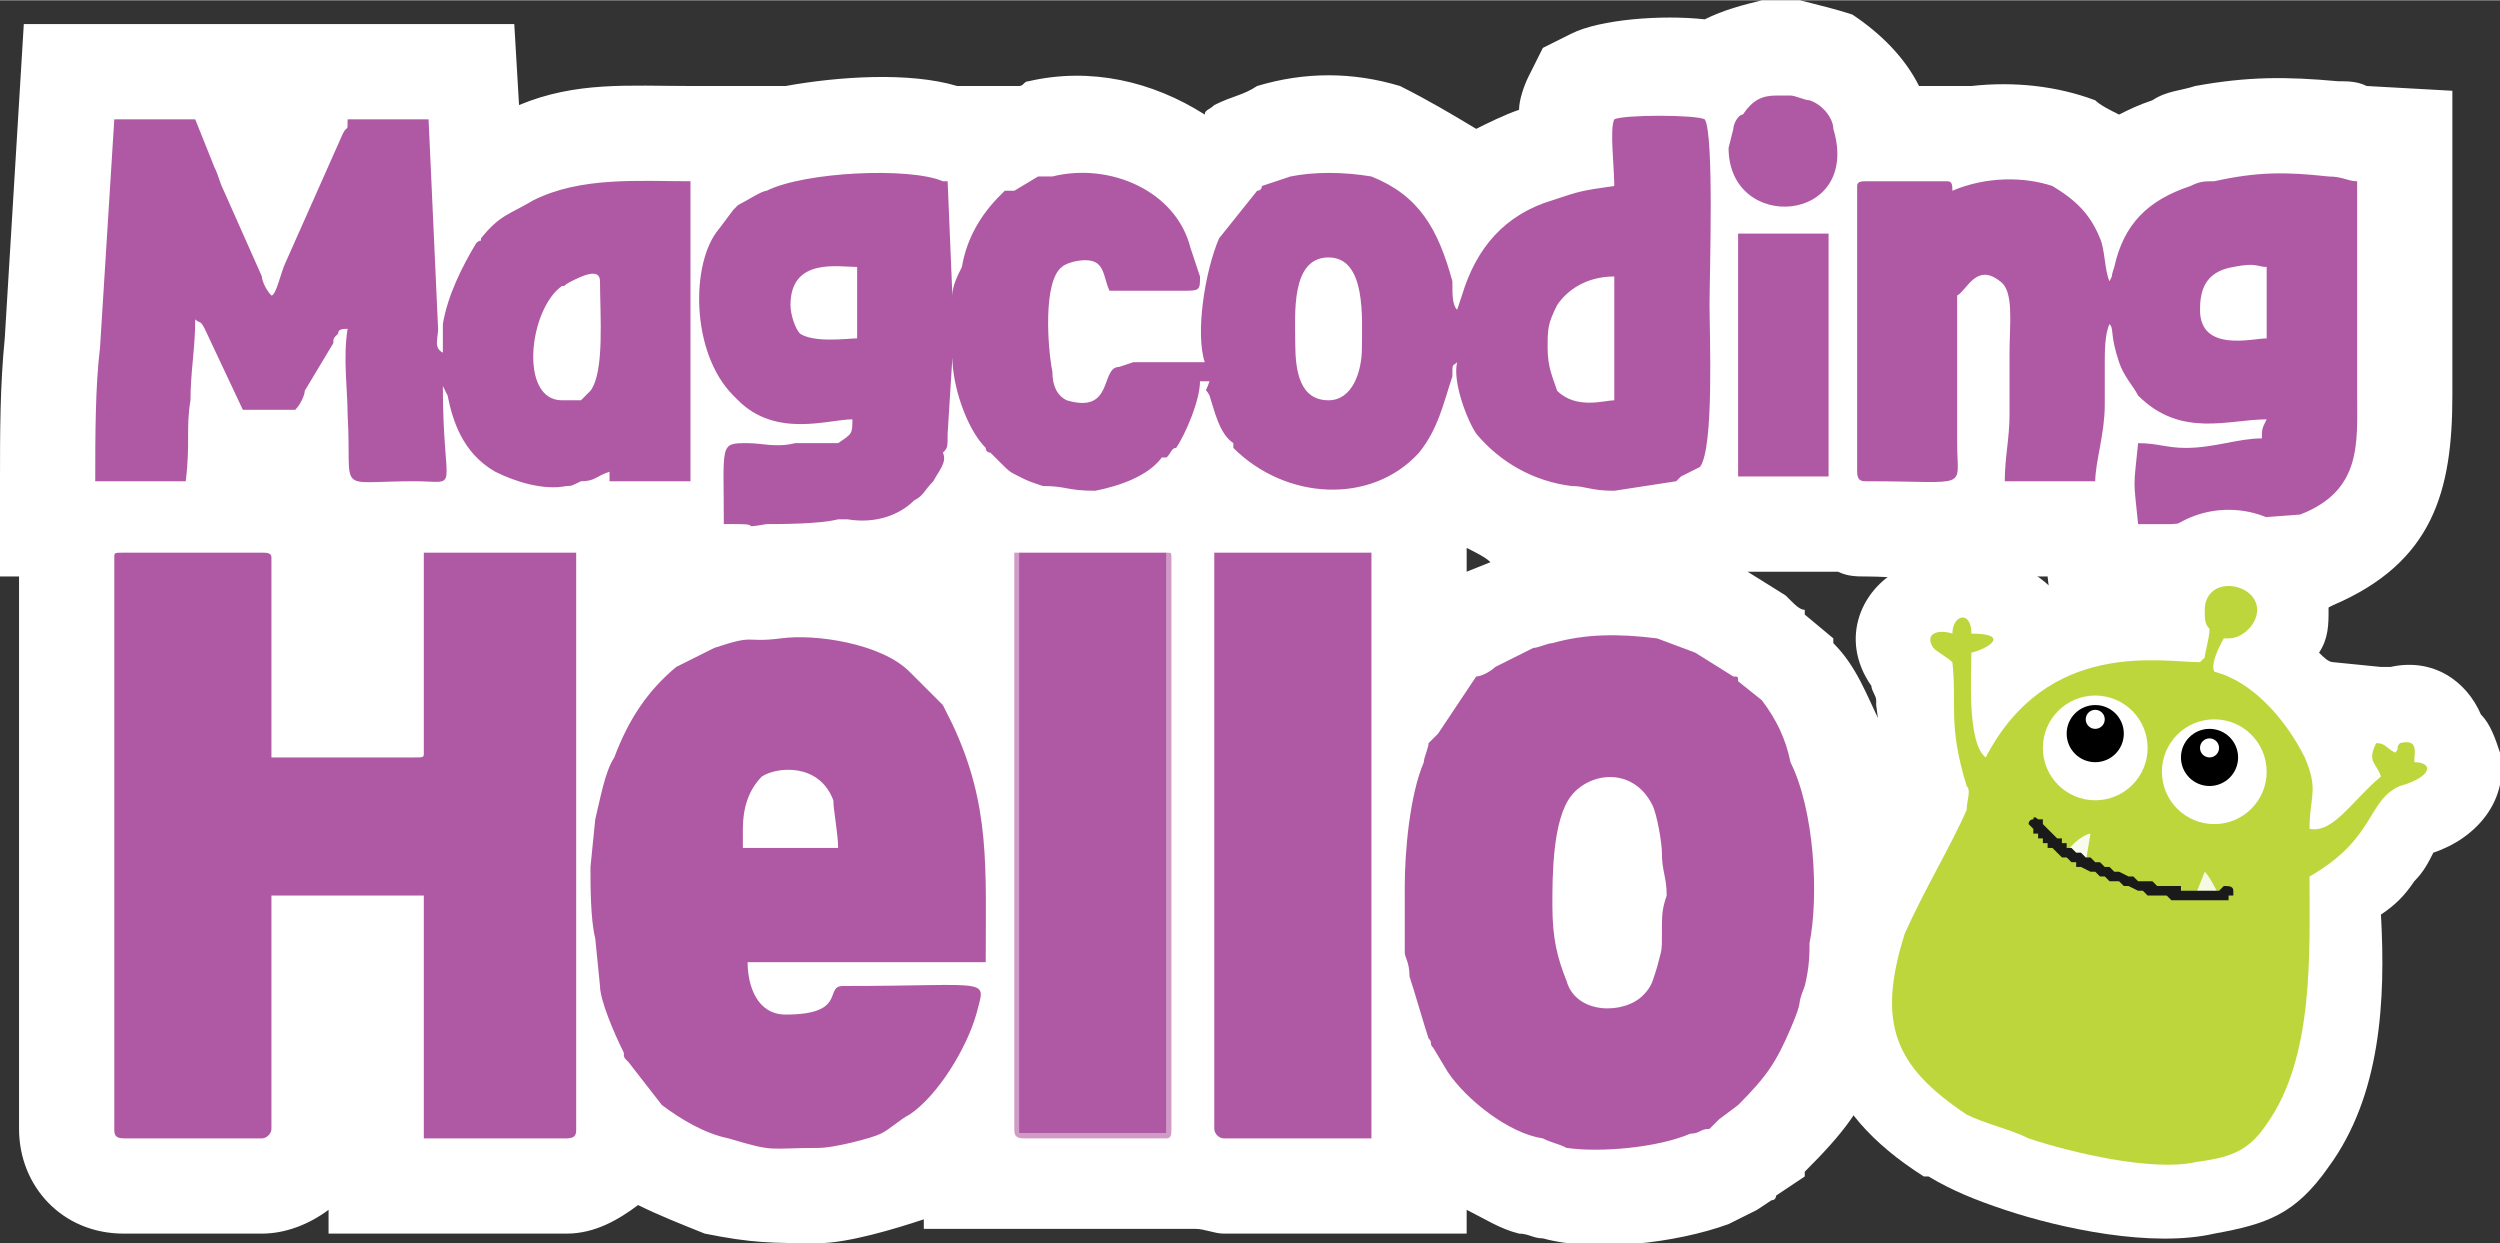 <?xml version="1.0" encoding="UTF-8"?>
<!DOCTYPE svg PUBLIC "-//W3C//DTD SVG 1.1//EN" "http://www.w3.org/Graphics/SVG/1.1/DTD/svg11.dtd">
<!-- Creator: CorelDRAW X7 -->
<svg xmlns="http://www.w3.org/2000/svg" xml:space="preserve" width="15.805mm" height="7.861mm" version="1.1" style="shape-rendering:geometricPrecision; text-rendering:geometricPrecision; image-rendering:optimizeQuality; fill-rule:evenodd; clip-rule:evenodd"
viewBox="0 0 525 261"
 xmlns:xlink="http://www.w3.org/1999/xlink">
 <rect x="0" y="0" width="525" height="261" fill="#333333" stroke="none"/>
 <defs>
  <style type="text/css">
   <![CDATA[
    .str0 {stroke:black;stroke-width:2.533}
    .fil8 {fill:none}
    .fil4 {fill:black}
    .fil11 {fill:black}
    .fil1 {fill:#AF58A3}
    .fil9 {fill:#BDD63C}
    .fil7 {fill:#D0E57F}
    .fil3 {fill:#D19BC8}
    .fil5 {fill:#F5FAE3}
    .fil6 {fill:#F8FBED}
    .fil2 {fill:#FDFDFE}
    .fil0 {fill:white}
    .fil10 {fill:#1A1A1A;fill-rule:nonzero}
   ]]>
  </style>
 </defs>
 <g id="Слой_x0020_1">
  <g id="_3189812021072">
   <g>
    <path class="fil0" d="M367 120l8 5 1 1c1,1 2,2 3,2l0 1 6 5 0 1c5,5 7,11 10,17 5,14 8,36 5,49 -1,5 -1,8 -2,12 0,1 0,1 -1,1 0,4 -1,6 -2,9 -4,10 -8,15 -16,23l0 1 -6 4 0 0c0,0 0,1 -1,1l0 0 -3 2c-2,1 -4,2 -6,3 -11,4 -28,6 -39,3 -2,0 -3,-1 -5,-1 -4,-1 -7,-3 -11,-5l0 5 -51 0c-2,0 -4,-1 -6,-1l-57 0 0 -2c0,0 0,0 0,0 -6,2 -16,5 -22,5 -10,0 -14,0 -24,-2 -5,-2 -10,-4 -14,-6 -4,3 -9,6 -15,6l-50 0 0 -5c-4,3 -9,5 -14,5l-29 0c-13,0 -22,-10 -22,-22l0 -116 -4 0 0 -20c0,-10 0,-20 1,-30l4 -66 49 0 0 1 0 -1 54 0 1 17c12,-5 23,-4 36,-4l20 0 0 0c11,-2 26,-3 36,0l13 0c1,0 1,-1 2,-1 13,-3 26,0 37,7 0,-1 1,-1 2,-2 4,-2 6,-2 9,-4 10,-3 20,-3 30,0 6,3 11,6 16,9 2,-1 6,-3 9,-4 0,-2 1,-5 2,-7l3 -6 6 -3c6,-3 19,-4 28,-3 4,-2 8,-3 12,-4l2 0 5 0 1 0c4,1 8,2 11,3 6,4 11,9 14,15l6 0c2,0 3,0 5,0 9,-1 18,0 26,3 1,1 3,2 5,3 2,-1 4,-2 7,-3 3,-2 6,-2 9,-3 11,-2 19,-2 30,-1 2,0 4,0 6,1l18 1 0 64c0,20 -4,35 -25,44l-2 1 -31 2 -1 0c-2,0 -5,0 -7,0l-18 0 -1 -9 -20 0c-6,1 -12,0 -18,0 -2,0 -4,0 -6,-1l-19 0zm-54 -2c-1,-1 -3,-2 -5,-3l0 5 5 -2z"/>
   </g>
   <path class="fil1" d="M326 190c0,-6 0,-18 4,-23 4,-5 13,-6 17,2 1,2 2,8 2,10 0,4 1,5 1,9 -1,3 -1,4 -1,8 0,4 0,3 -1,7 -1,3 -1,4 -3,6 -4,4 -14,4 -16,-3 -2,-5 -3,-9 -3,-16zm-255 -120c0,-1 1,-1 2,-1 -1,6 0,13 0,18 1,17 -3,14 14,14 10,0 6,3 6,-20l1 2c1,5 3,12 10,16 4,2 10,4 15,3 1,0 1,0 3,-1 3,0 3,-1 6,-2l0 2 17 0 0 -63c-11,0 -23,-1 -33,4 -5,3 -7,3 -11,8 0,1 0,0 -1,1 -3,5 -6,11 -7,17 0,2 0,4 0,6 -2,-1 -1,-3 -1,-5l-2 -44 -17 0c0,3 0,1 -1,3l-12 27c-1,2 -2,7 -3,7 -1,-1 -2,-3 -2,-4l-8 -18c-1,-2 -1,-3 -2,-5l-4 -10 -17 0 -3 48c-1,8 -1,19 -1,28l19 0c1,-8 0,-11 1,-17 0,-6 1,-11 1,-17 1,1 1,0 2,2l8 17 11 0c1,-1 2,-3 2,-4l6 -10c0,-1 0,-1 1,-2zm105 23l-9 0c-4,1 -7,0 -10,0 -6,0 -5,0 -5,17 1,0 2,0 3,0 5,0 0,1 6,0 3,0 11,0 15,-1 2,0 1,0 2,0 6,1 11,-1 14,-4 2,-1 2,-2 4,-4 1,-2 3,-4 2,-6 1,-1 1,-1 1,-4l1 -16c0,6 3,15 7,19 0,1 1,1 1,1 0,0 0,0 0,0l2 2c2,2 2,2 4,3 2,1 2,1 5,2 5,0 5,1 11,1 5,-1 11,-3 14,-7 1,0 1,0 1,0 1,-1 1,-2 2,-2 2,-3 5,-10 5,-14l2 0c-1,3 -1,1 0,3 1,3 2,8 5,10 0,1 0,1 0,1 11,11 29,12 39,1 4,-5 5,-10 7,-16 0,-3 0,-2 1,-3 -1,4 2,12 4,15 5,6 12,10 20,11 3,0 4,1 9,1l13 -2c1,-1 0,0 1,-1l4 -2c3,-4 2,-28 2,-34 0,-6 1,-36 -1,-39 -2,-1 -17,-1 -19,0 -1,2 0,10 0,14 -7,1 -7,1 -13,3 -10,3 -16,10 -19,20l-1 3c-1,-1 -1,-3 -1,-6 -3,-11 -7,-18 -17,-22 -6,-1 -12,-1 -17,0 -3,1 -3,1 -6,2 0,1 -1,1 -1,1l-8 10c-3,7 -5,20 -3,26 -3,0 -7,0 -10,0 -2,0 -3,0 -5,0l-3 1c-4,0 -1,10 -11,7 -2,-1 -3,-3 -3,-6 -1,-5 -2,-19 2,-22 1,-1 5,-2 7,-1 2,1 2,4 3,6 5,0 10,0 15,0 4,0 4,0 4,-3l-2 -6c-3,-12 -17,-18 -29,-15 -2,0 -1,0 -3,0l-5 3c-1,0 -1,0 -2,0l-1 1c-4,4 -7,9 -8,15 -1,2 -2,4 -2,6l-1 -24 -1 0c-7,-3 -29,-2 -37,2 -1,0 -4,2 -6,3 -1,1 0,0 -1,1l-3 4c-6,7 -6,26 3,35l1 1c8,8 19,4 24,4 0,3 0,3 -3,5zm187 -62c0,18 28,16 22,-4 0,-2 -2,-5 -5,-6 -1,0 -3,-1 -4,-1l-3 0c-3,0 -5,1 -7,4 -1,0 -2,2 -2,3 0,0 -1,4 -1,4zm21 18l-19 0c0,3 0,49 0,51l19 0c0,-2 0,-48 0,-51zm-218 15c0,-10 10,-8 14,-8l0 15c-2,0 -9,1 -12,-1 -1,-1 -2,-4 -2,-6zm159 9c0,-4 0,-5 2,-9 2,-3 6,-6 12,-6l0 26c-2,0 -8,2 -12,-2 -1,-3 -2,-5 -2,-9zm-53 -1c0,-6 -1,-18 7,-18 8,0 7,13 7,19 0,5 -2,11 -7,11 -6,0 -7,-6 -7,-12zm190 -7c0,-4 1,-8 7,-9 5,-1 5,0 7,0l0 15c-3,0 -14,3 -14,-6zm-19 -6c-1,-2 -1,-7 -2,-9 -2,-5 -5,-8 -10,-11 -6,-2 -14,-2 -21,1 0,-1 0,-2 -1,-2l-17 0c-1,0 -2,0 -2,1l0 60c0,2 1,2 2,2 22,0 19,2 19,-8l0 -31c2,-1 4,-7 9,-3 3,2 2,9 2,15 0,5 0,9 0,13 0,5 -1,9 -1,14l19 0c0,-4 2,-10 2,-16 0,-4 0,-6 0,-9 0,-2 0,-6 1,-8 1,1 0,2 2,8 1,3 3,5 4,7 9,9 19,5 27,5 -1,2 -1,2 -1,4 -5,0 -10,2 -16,2 -4,0 -6,-1 -10,-1 -1,10 -1,7 0,17 2,0 5,0 7,0l27 -2c13,-5 12,-15 12,-25l0 -45c-2,0 -3,-1 -6,-1 -9,-1 -15,-1 -24,1 -2,0 -3,0 -5,1 -9,3 -14,8 -16,17 -1,3 0,1 -1,3zm-317 0c0,7 1,19 -2,23 -1,1 -1,1 -2,2l-4 0c-9,0 -7,-19 0,-24 1,0 0,0 2,-1 2,-1 6,-3 6,0zm-102 58l0 120c0,1 0,2 2,2l29 0c1,0 2,-1 2,-2l0 -49 32 0 0 51 30 0c2,0 2,-1 2,-2l0 -121 -32 0 0 42c0,1 0,1 -2,1l-30 0 0 -42c0,-1 -1,-1 -2,-1l-29 0c-2,0 -2,0 -2,1zm132 57c0,-4 1,-8 4,-11 3,-2 12,-3 15,5 0,2 1,7 1,10l-20 0 0 -4zm-32 8c0,4 0,11 1,15l1 10c0,3 3,10 5,14 0,1 0,1 1,2l7 9c4,3 9,6 14,7 10,3 8,2 19,2 3,0 11,-2 13,-3 2,-1 4,-3 6,-4 6,-4 12,-14 14,-21 2,-8 4,-6 -28,-6 -4,0 1,6 -12,6 -6,0 -8,-6 -8,-11l50 0c0,-20 1,-33 -7,-50 -1,-2 -1,-2 -2,-4l-7 -7c-6,-6 -20,-8 -27,-7 -8,1 -5,-1 -14,2 -2,1 -2,1 -4,2l-4 2c-6,5 -10,11 -13,19 -2,3 -3,9 -4,13l-1 10zm90 56l31 0 0 -122 -31 0 0 122zm41 -1c0,1 1,2 2,2l31 0 0 -123 -33 0 0 121zm40 -51c0,5 0,9 0,14 0,1 1,2 1,5 1,3 3,10 4,13 1,1 0,1 1,2l3 5c4,6 13,13 20,14 2,1 3,1 5,2 7,1 19,0 26,-3 2,0 2,-1 4,-1l2 -2c0,0 0,0 0,0l4 -3c6,-6 8,-9 11,-16 3,-7 1,-4 3,-9 1,-4 1,-7 1,-9 2,-10 1,-28 -4,-38 -1,-5 -3,-9 -6,-13l-5 -4c0,-1 0,-1 -1,-1l-8 -5 -8 -3c-8,-1 -15,-1 -22,1 -1,0 -3,1 -4,1l-8 4c-1,1 -3,2 -4,2l-8 12c-1,1 -1,1 -2,2 0,1 -1,3 -1,4 -3,7 -4,19 -4,26z"/>
   <path class="fil2" d="M450 155c-1,-8 11,-8 12,-1 1,9 -12,9 -12,1zm-10 6c2,17 29,15 27,-4 -1,-7 -8,-12 -16,-11 -6,1 -12,7 -11,15z"/>
   <path class="fil3" d="M214 116l31 0 0 122 -31 0 0 -122zm-1 121c0,1 0,2 2,2l30 0c1,0 1,-1 1,-2l0 -120c0,-1 0,-1 -1,-1l-32 0 0 121z"/>
   <path class="fil4" d="M459 152l0 2 -3 0c0,-1 0,-2 2,-2 2,0 0,0 1,0zm-9 3c0,8 13,8 12,-1 -1,-7 -13,-7 -12,1z"/>
   <path class="fil5" d="M459 191c2,-1 4,-2 5,-4 0,0 0,0 -1,-1l-3 -1 -1 6z"/>
   <path class="fil6" d="M434 184l2 -6 -5 0c0,2 2,5 3,6z"/>
   <path class="fil7" d="M464 125c1,0 1,0 2,0l0 3 -2 -1c1,1 -1,1 2,1 1,-1 1,0 1,-2l0 -2c-1,0 -1,0 -2,0l-1 1c0,0 0,0 0,0z"/>
   <path class="fil6" d="M464 127l2 1 0 -3c-1,0 -1,0 -2,0l0 2z"/>
   <path class="fil8 str0" d="M425 180c0,0 9,-4 24,0 16,5 19,10 19,10"/>
   <g>
    <g>
     <path class="fil0" d="M521 150c2,2 3,5 4,8 2,10 -5,18 -14,21 -1,2 -2,4 -4,6 -2,3 -4,5 -7,7 1,18 0,38 -11,53 -7,10 -13,12 -24,14 -13,3 -32,-1 -44,-5 -6,-2 -11,-4 -16,-7l-1 0 0 0c-22,-14 -27,-31 -18,-56 3,-9 7,-17 11,-25 -2,-6 -2,-11 -3,-18 0,0 0,-1 0,-1 0,-1 -1,-2 -1,-3 -7,-10 -2,-21 7,-25 6,-7 18,-7 25,0 3,2 6,4 8,7 1,-1 3,-1 5,-2 4,0 7,-1 9,-1 3,-9 11,-16 21,-16 12,0 21,10 21,21 0,3 0,6 -2,9 1,1 2,2 3,2l0 0 10 1c1,0 1,0 2,0 9,-2 16,3 19,10z"/>
    </g>
    <path class="fil9" d="M468 123c3,0 6,2 6,5 0,3 -3,6 -6,6 0,0 -1,0 -1,0l0 0c0,0 -3,5 -2,7l0 0c8,2 15,10 19,18 3,7 1,8 1,15 5,1 9,-6 15,-11 -1,-3 -3,-3 -1,-7 2,0 2,1 4,2 1,-1 0,-1 1,-2 4,-1 3,2 3,4 4,0 4,3 -3,5 -7,3 -5,11 -19,19 0,16 1,38 -9,52 -4,6 -8,7 -15,8 -9,2 -26,-2 -35,-5 -4,-2 -9,-3 -13,-5 -15,-10 -19,-19 -13,-38 4,-9 10,-19 13,-26 0,-2 1,-4 0,-5 -4,-13 -2,-17 -3,-26 -1,-1 -3,-2 -4,-3 -2,-3 1,-4 4,-3 0,-4 4,-5 4,0 8,0 4,3 0,4 0,4 -1,19 3,22 13,-25 37,-20 45,-20 0,0 1,-1 1,-1 0,-1 1,-4 1,-6 -1,-1 -1,-2 -1,-4 0,-3 2,-5 5,-5z"/>
    <path class="fil5" d="M463 183c1,1 2,3 3,5 -1,0 0,0 -2,0l-3 0 2 -5z"/>
    <path class="fil6" d="M439 175l-1 6 -4 -2c1,-2 4,-4 5,-4z"/>
    <g>
     <path class="fil10" d="M428 172l-2 1c0,0 0,-1 1,-1 0,-1 1,0 1,0zm19 14l0 0 -1 0 -1 -1 -2 0 -1 -1 -1 0 -1 -1 -1 0 -2 -1 -1 0 0 -1 -1 0 -1 -1 -1 0 -1 -1 0 0 -1 -1 -1 0 0 -1 -1 0 0 -1 0 0 -1 0 0 -1 0 0 -1 0 0 -1 0 0 0 0 0 0 0 0 -1 -1 0 0 2 -1 0 0 0 0 1 0 0 0 0 1 0 0 0 0 0 0 1 1 0 0 0 0 1 1 0 0 0 0 1 1 1 0 0 1 1 0 0 1 1 0 1 1 1 0 1 1 1 0 1 1 1 0 1 1 1 0 1 1 1 0 2 1 1 0 0 0 -1 2zm22 2l0 0 -1 0 0 0 0 0 0 1 0 0 0 0 -1 0 0 0 0 0 -1 0 0 0 -1 0 0 0 -1 0 0 0 -1 0 -1 0 0 0 -1 0 -1 0 -1 0 -1 0 -1 0 -1 0 -1 -1 -1 0 -1 0 -2 0 -1 -1 -1 0 -2 -1 1 -2 1 1 2 0 1 0 1 1 1 0 1 0 2 0 1 0 0 1 1 0 1 0 1 0 1 0 0 0 1 0 1 0 0 0 1 0 0 0 0 0 1 0 0 0 0 0 1 -1 0 0 0 0 0 0 0 0 0 0 0 0 1 0 -1 0 2 2zm0 0l-2 -2c1,0 2,0 2,1 0,0 0,1 0,1z"/>
    </g>
    <circle class="fil0" cx="440" cy="157" r="11"/>
    <circle class="fil0" cx="465" cy="162" r="11"/>
    <circle class="fil11" cx="464" cy="159" r="6"/>
    <circle class="fil11" cx="440" cy="154" r="6"/>
    <circle class="fil0" cx="440" cy="151" r="2"/>
    <circle class="fil0" cx="464" cy="157" r="2"/>
   </g>
  </g>
 </g>
</svg>
